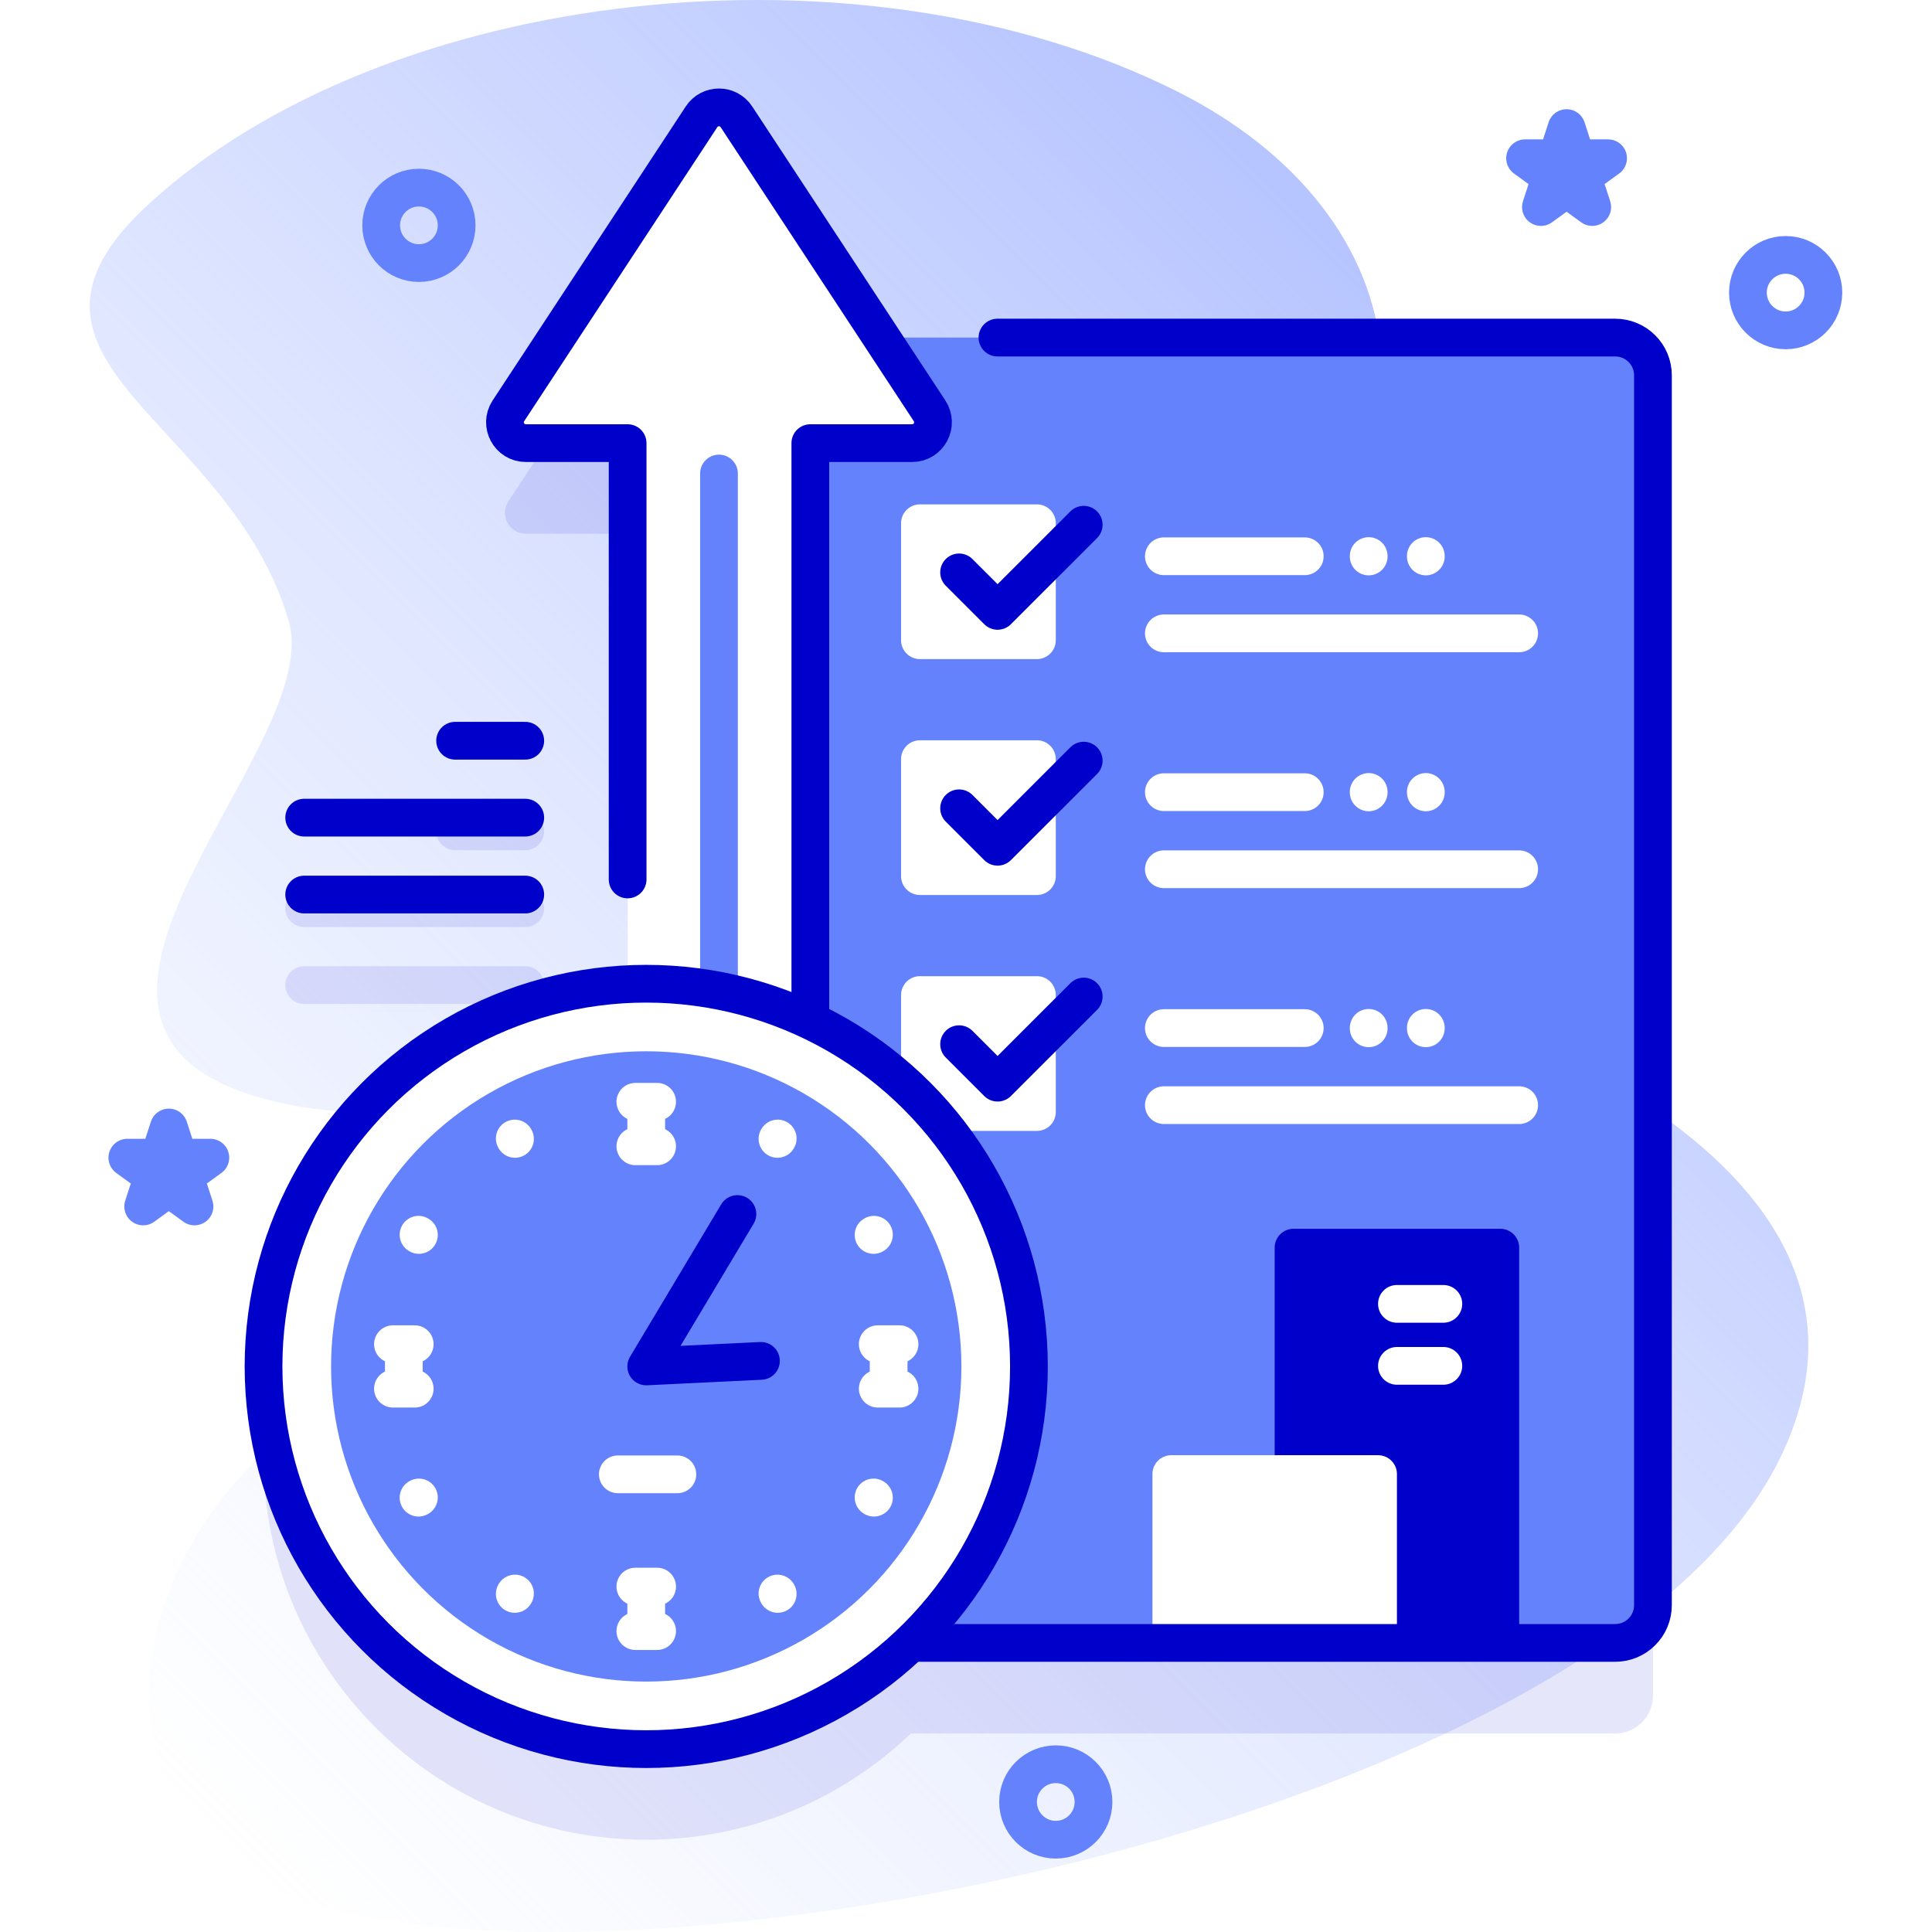 <svg xmlns="http://www.w3.org/2000/svg" version="1.1" xmlns:xlink="http://www.w3.org/1999/xlink" xmlns:svgjs="http://svgjs.com/svgjs" width="512" height="512" x="0" y="0" viewBox="0 0 512 512" style="enable-background:new 0 0 512 512" xml:space="preserve"><defs><linearGradient id="a" x1="23.042" x2="388.036" y1="456.375" y2="91.381" gradientUnits="userSpaceOnUse"><stop offset="0" style="stop-color:#D1DDFF;stop-opacity:0" stop-color=""></stop><stop offset="1" style="stop-color:#B6C4FF" stop-color="#b6c4ff"></stop></linearGradient></defs><g><linearGradient id="a" x1="23.042" x2="388.036" y1="456.375" y2="91.381" gradientUnits="userSpaceOnUse"><stop offset="0" style="stop-color:#D1DDFF;stop-opacity:0" stop-color=""></stop><stop offset="1" style="stop-color:#B6C4FF" stop-color="#b6c4ff"></stop></linearGradient><path d="M39.487 54.011c62.904-57.668 188.939-71.654 272.43-29.799 64.577 32.373 77.479 101.318 6.412 153.025-30.329 22.067-23.572 64.389 14.438 73.533 63.271 15.221 176.909 58.645 138.818 135.949-44.971 91.266-285.751 143.346-382.829 119.522-74.488-18.28-57.344-105.453 3.74-137.001 22.91-11.833 51.051-29.731 46.602-55.136-3.558-20.313-40.076-17.249-60.363-20.952-87.195-15.918 8.019-93.284-2.206-128.515C60.855 110.63-6.226 95.919 39.487 54.011z" style="" fill="url(&quot;#a&quot;)"></path><g style="opacity:0.1;"><path d="M428.05 113.46H233.591L195.16 54.955c-2.184-3.325-7.059-3.325-9.244 0l-51.18 77.912c-2.416 3.677.222 8.566 4.622 8.566h26.97V284.82c-53.722 2.573-96.488 46.94-96.488 101.299 0 56.013 45.407 101.42 101.42 101.42 27.205 0 51.906-10.713 70.12-28.149h186.67c5.52 0 10-4.48 10-10V123.46c0-5.52-4.48-10-10-10z" style="" fill="#0000CB" data-original="#0000cb"></path><path d="M120.613 225.301h18.583a5 5 0 1 0 0-10h-18.583a5 5 0 1 0 0 10zM80.613 245.683h58.583a5 5 0 1 0 0-10H80.613a5 5 0 1 0 0 10zM80.613 266.064h58.583a5 5 0 1 0 0-10H80.613a5 5 0 1 0 0 10z" style="" fill="#0000CB" data-original="#0000cb"></path></g><path d="M438.05 99.46v325.93c0 5.52-4.48 10-10 10H213.34c-5.52 0-10-4.48-10-10V99.46c0-5.52 4.48-10 10-10h214.71c5.52 0 10 4.48 10 10z" style="" fill="#6582FD" data-original="#6582fd"></path><path d="M402.595 435.388h-64.79V330.644a5 5 0 0 1 5-5h54.79a5 5 0 0 1 5 5v104.744z" style="" fill="#0000CB" data-original="#0000cb"></path><path d="M370.2 435.388h-64.79v-44.744a5 5 0 0 1 5-5h54.79a5 5 0 0 1 5 5v44.744z" style="" fill="#FFFFFF" data-original="#ffffff"></path><path d="M213.343 435.388h214.703c5.523 0 10-4.477 10-10V99.462c0-5.523-4.477-10-10-10H264.339" style="stroke-linecap: round; stroke-linejoin: round; stroke-miterlimit: 10;" fill="none" stroke="#0000CB" stroke-width="10px" stroke-linecap="round" stroke-linejoin="round" stroke-miterlimit="10" data-original="#0000cb"></path><path d="M274.794 174.667h-31a5 5 0 0 1-5-5v-31a5 5 0 0 1 5-5h31a5 5 0 0 1 5 5v31a5 5 0 0 1-5 5z" style="" fill="#FFFFFF" data-original="#ffffff"></path><path d="m254.171 151.689 10.198 10.197 22.825-22.824" style="stroke-linecap: round; stroke-linejoin: round; stroke-miterlimit: 10;" fill="none" stroke="#0000CB" stroke-width="10px" stroke-linecap="round" stroke-linejoin="round" stroke-miterlimit="10" data-original="#0000cb"></path><path d="M308.434 147.416h37.346M362.716 147.475v-.118M377.857 147.475v-.118M308.434 167.846h94.161" style="stroke-linecap: round; stroke-linejoin: round; stroke-miterlimit: 10;" fill="none" stroke="#FFFFFF" stroke-width="10px" stroke-linecap="round" stroke-linejoin="round" stroke-miterlimit="10" data-original="#ffffff"></path><path d="M274.794 237.183h-31a5 5 0 0 1-5-5v-31a5 5 0 0 1 5-5h31a5 5 0 0 1 5 5v31a5 5 0 0 1-5 5z" style="" fill="#FFFFFF" data-original="#ffffff"></path><path d="m254.171 214.205 10.198 10.197 22.825-22.824" style="stroke-linecap: round; stroke-linejoin: round; stroke-miterlimit: 10;" fill="none" stroke="#0000CB" stroke-width="10px" stroke-linecap="round" stroke-linejoin="round" stroke-miterlimit="10" data-original="#0000cb"></path><path d="M308.434 209.932h37.346M362.716 209.991v-.117M377.857 209.991v-.117M308.434 230.362h94.161" style="stroke-linecap: round; stroke-linejoin: round; stroke-miterlimit: 10;" fill="none" stroke="#FFFFFF" stroke-width="10px" stroke-linecap="round" stroke-linejoin="round" stroke-miterlimit="10" data-original="#ffffff"></path><path d="M274.794 299.699h-31a5 5 0 0 1-5-5v-31a5 5 0 0 1 5-5h31a5 5 0 0 1 5 5v31a5 5 0 0 1-5 5z" style="" fill="#FFFFFF" data-original="#ffffff"></path><path d="m254.171 276.721 10.198 10.197 22.825-22.824" style="stroke-linecap: round; stroke-linejoin: round; stroke-miterlimit: 10;" fill="none" stroke="#0000CB" stroke-width="10px" stroke-linecap="round" stroke-linejoin="round" stroke-miterlimit="10" data-original="#0000cb"></path><path d="M308.434 272.448h37.346M362.716 272.507v-.117M377.857 272.507v-.117M308.434 292.878h94.161M370.2 361.966h12.303M370.2 345.537h12.303" style="stroke-linecap: round; stroke-linejoin: round; stroke-miterlimit: 10;" fill="none" stroke="#FFFFFF" stroke-width="10px" stroke-linecap="round" stroke-linejoin="round" stroke-miterlimit="10" data-original="#ffffff"></path><path d="m246.34 108.867-51.18-77.912c-2.184-3.325-7.059-3.325-9.244 0l-51.18 77.912c-2.416 3.677.222 8.566 4.622 8.566h26.97v176.446h48.421V117.433h26.97c4.399 0 7.036-4.888 4.621-8.566z" style="" fill="#FFFFFF" data-original="#ffffff"></path><path d="M190.538 125.484v142.067" style="stroke-linecap: round; stroke-linejoin: round; stroke-miterlimit: 10;" fill="none" stroke="#6582FD" stroke-width="10px" stroke-linecap="round" stroke-linejoin="round" stroke-miterlimit="10" data-original="#6582fd"></path><path d="M214.748 293.879V117.433h26.97c4.4 0 7.037-4.889 4.622-8.566l-51.18-77.912c-2.184-3.325-7.059-3.325-9.244 0l-51.18 77.912c-2.416 3.677.222 8.566 4.622 8.566h26.97v115.631" style="stroke-linecap: round; stroke-linejoin: round; stroke-miterlimit: 10;" fill="none" stroke="#0000CB" stroke-width="10px" stroke-linecap="round" stroke-linejoin="round" stroke-miterlimit="10" data-original="#0000cb"></path><circle cx="171.259" cy="362.119" r="101.42" style="" fill="#FFFFFF" data-original="#ffffff"></circle><circle cx="171.259" cy="362.119" r="83.521" style="" fill="#6582FD" data-original="#6582fd"></circle><path d="M163.733 390.714h15.777" style="stroke-linecap: round; stroke-linejoin: round; stroke-miterlimit: 10;" fill="none" stroke="#FFFFFF" stroke-width="10px" stroke-linecap="round" stroke-linejoin="round" stroke-miterlimit="10" data-original="#ffffff"></path><circle cx="171.259" cy="362.119" r="101.42" style="stroke-linecap: round; stroke-linejoin: round; stroke-miterlimit: 10;" fill="none" stroke="#0000CB" stroke-width="10px" stroke-linecap="round" stroke-linejoin="round" stroke-miterlimit="10" data-original="#0000cb"></circle><path d="M168.374 291.983h5.77M168.374 303.776h5.77M171.259 292.498v10.762M168.374 420.462h5.77M168.374 432.255h5.77M171.259 420.977v10.763M232.613 356.222h5.771M232.613 368.015h5.771M235.499 356.738V367.5M104.134 356.222h5.771M104.134 368.015h5.771M107.019 356.738V367.5M231.603 396.9l-.101-.059M111.016 327.279l-.101-.059M110.915 396.9l.101-.059M231.502 327.279l.101-.059M206.099 301.716l-.059.102M136.478 422.303l-.059.101M206.099 422.404l-.059-.101M136.478 301.818l-.059-.102" style="stroke-linecap: round; stroke-linejoin: round; stroke-miterlimit: 10;" fill="none" stroke="#FFFFFF" stroke-width="10px" stroke-linecap="round" stroke-linejoin="round" stroke-miterlimit="10" data-original="#ffffff"></path><path d="m171.259 362.119 24.164-40.391M201.657 360.647l-30.398 1.472M120.613 196.301h18.583M80.613 216.683h58.583M80.613 237.065h58.583" style="stroke-linecap: round; stroke-linejoin: round; stroke-miterlimit: 10;" fill="none" stroke="#0000CB" stroke-width="10px" stroke-linecap="round" stroke-linejoin="round" stroke-miterlimit="10" data-original="#0000cb"></path><circle cx="473.217" cy="77.55" r="10" style="stroke-linecap: round; stroke-linejoin: round; stroke-miterlimit: 10;" fill="none" stroke="#6582FD" stroke-width="10px" stroke-linecap="round" stroke-linejoin="round" stroke-miterlimit="10" data-original="#6582fd"></circle><circle cx="279.794" cy="477.539" r="10" style="stroke-linecap: round; stroke-linejoin: round; stroke-miterlimit: 10;" fill="none" stroke="#6582FD" stroke-width="10px" stroke-linecap="round" stroke-linejoin="round" stroke-miterlimit="10" data-original="#6582fd"></circle><circle cx="111.016" cy="59.72" r="10" style="stroke-linecap: round; stroke-linejoin: round; stroke-miterlimit: 10;" fill="none" stroke="#6582FD" stroke-width="10px" stroke-linecap="round" stroke-linejoin="round" stroke-miterlimit="10" data-original="#6582fd"></circle><path d="m415.162 33.945 2.596 7.992h8.404l-6.799 4.939 2.597 7.992-6.798-4.939-6.799 4.939 2.597-7.992-6.798-4.939h8.403zM44.745 298.799l2.597 7.992h8.403l-6.799 4.939 2.597 7.992-6.798-4.939-6.799 4.939 2.597-7.992-6.798-4.939h8.403z" style="stroke-linecap: round; stroke-linejoin: round; stroke-miterlimit: 10;" fill="none" stroke="#6582FD" stroke-width="10px" stroke-linecap="round" stroke-linejoin="round" stroke-miterlimit="10" data-original="#6582fd"></path></g></svg>
